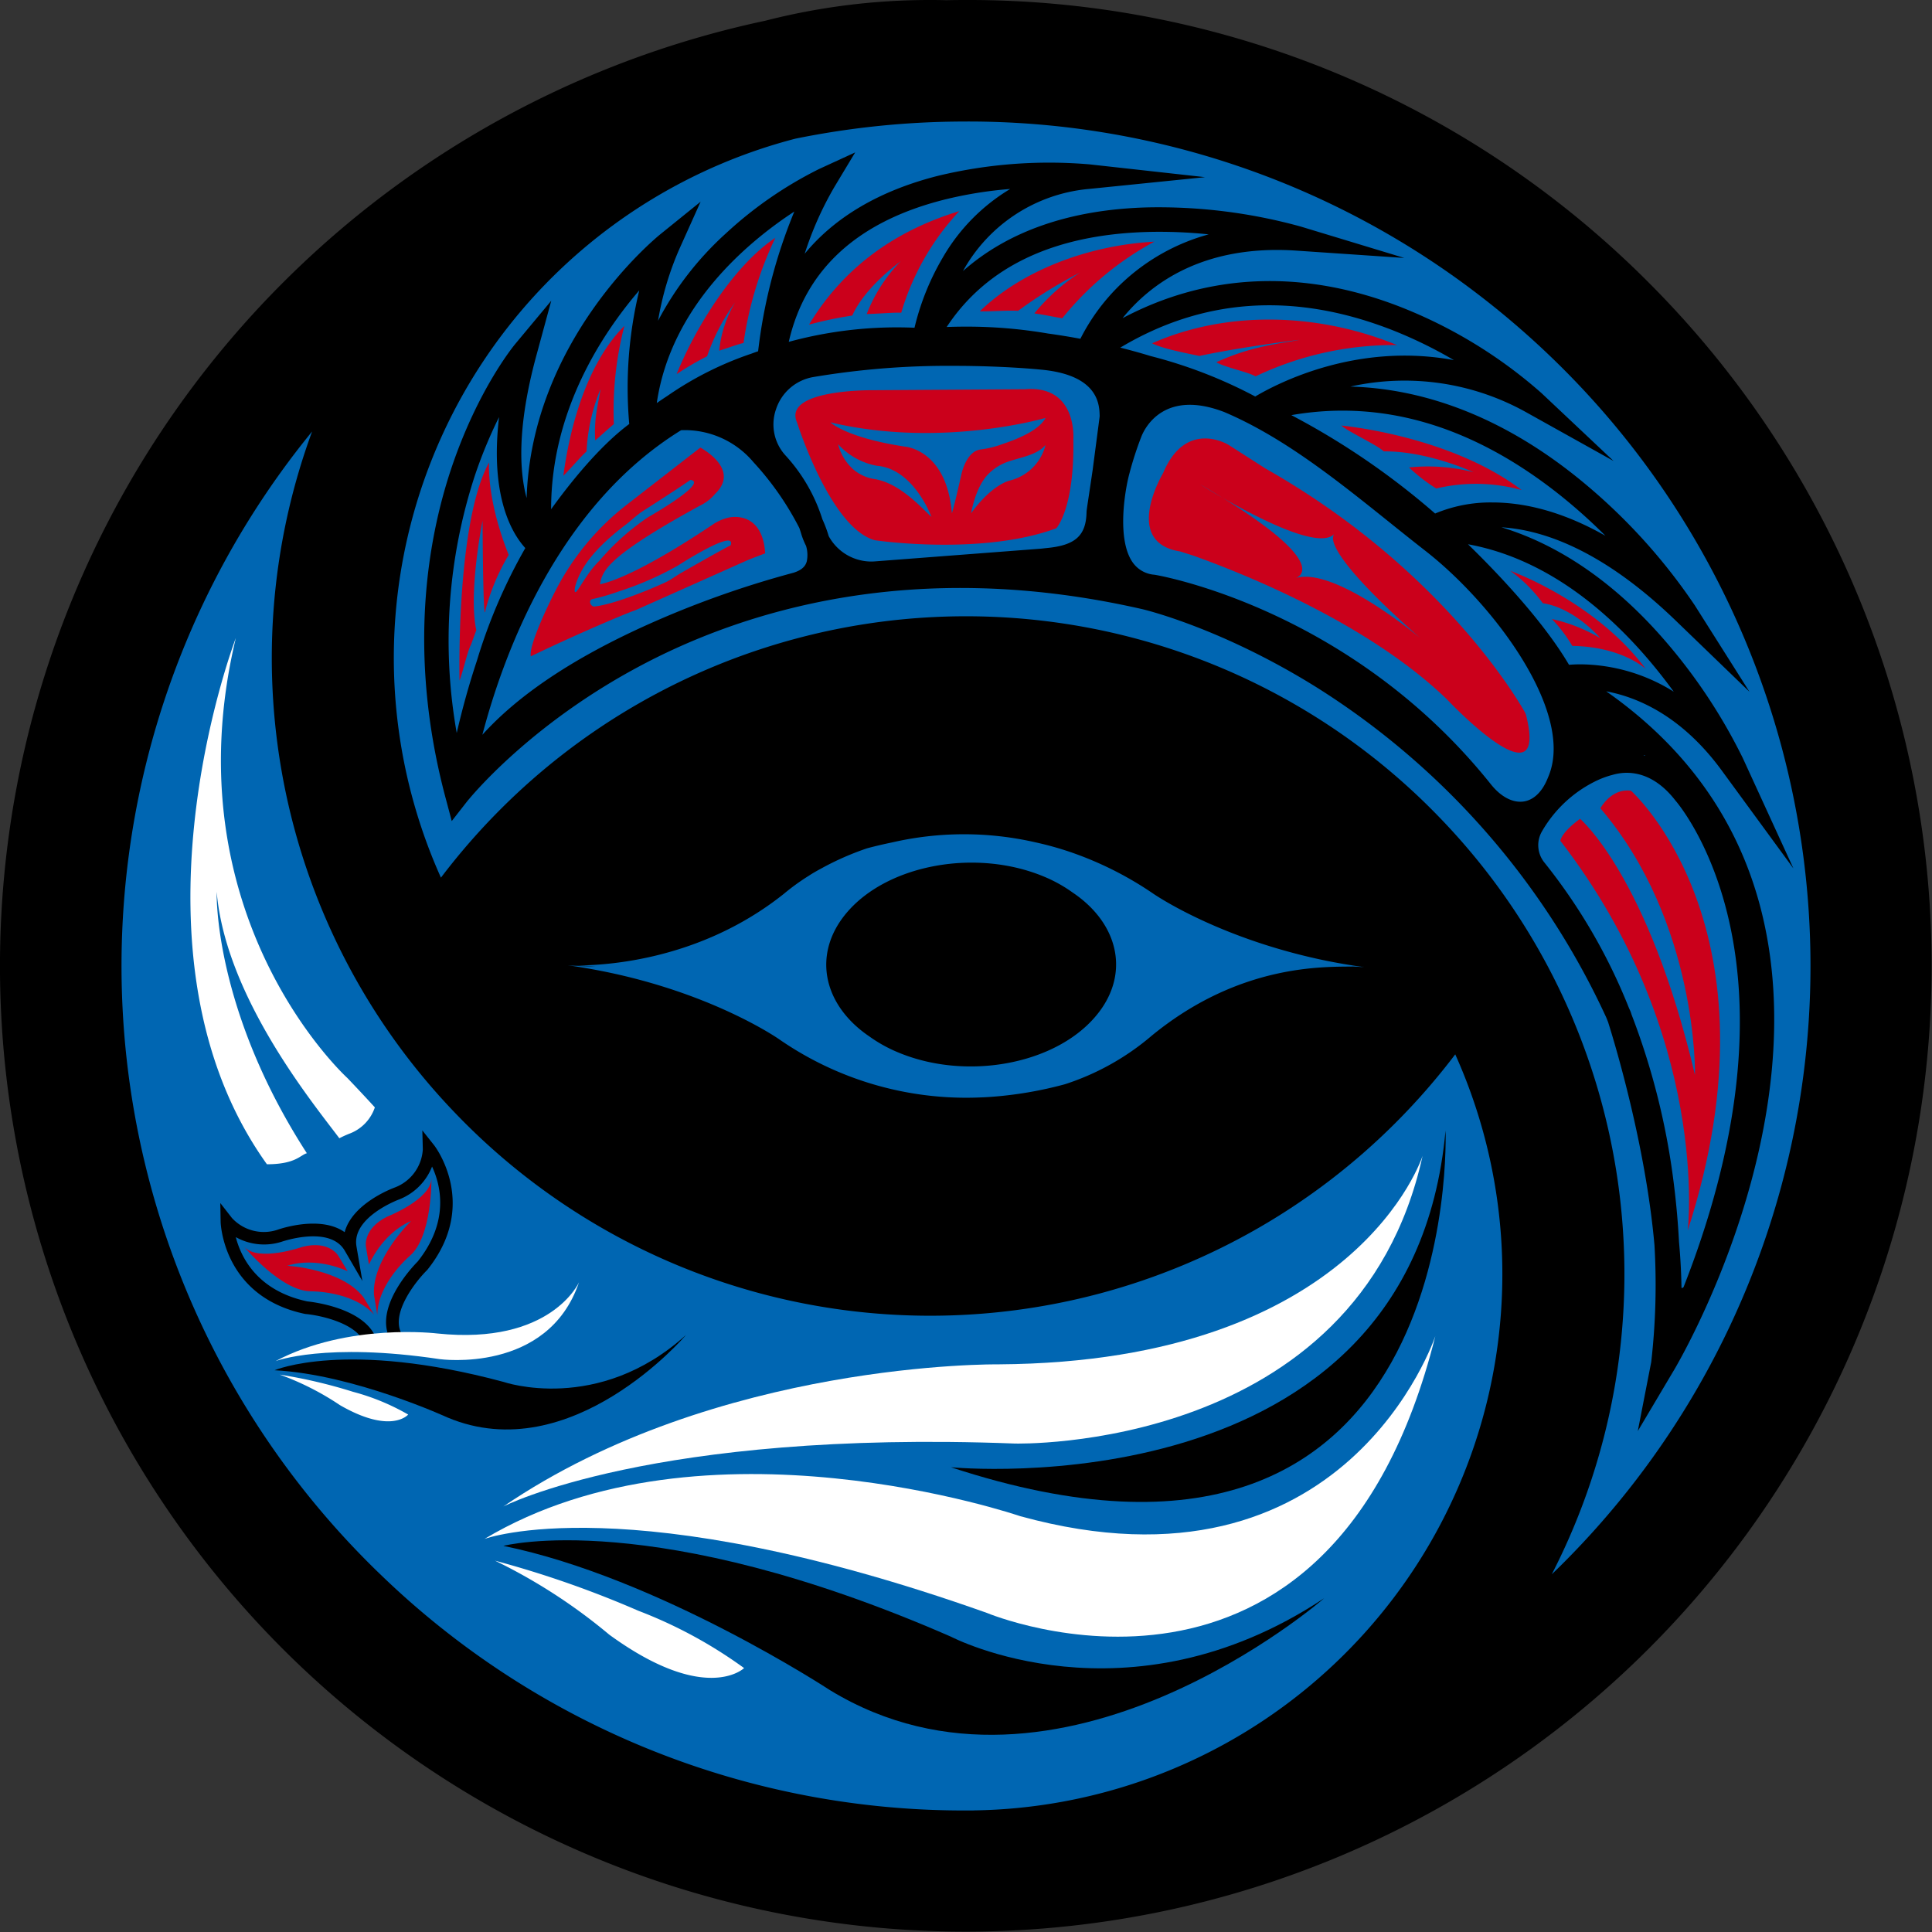 <svg xmlns="http://www.w3.org/2000/svg" xmlns:xlink="http://www.w3.org/1999/xlink" id="blue" width="300" height="300" viewBox="0 0 300 300"><rect x="0" y="0" width="300" height="300" fill="#333333" stroke="none"/><defs><clipPath id="clip-path"><rect id="Rectangle_2505" data-name="Rectangle 2505" width="300" height="300" fill="none"></rect></clipPath></defs><g id="Group_4212" data-name="Group 4212" clip-path="url(#clip-path)"><path id="Path_10256" data-name="Path 10256" d="M290.591,151.454A139.137,139.137,0,1,1,151.454,12.317,139.137,139.137,0,0,1,290.591,151.454" transform="translate(-1.454 -1.454)" fill="#0066b2"></path><path id="Path_10257" data-name="Path 10257" d="M256.069,43.937A149.019,149.019,0,0,0,150,0c-1,0-2.009.009-3.014.033h-.019C146.123.009,145.279,0,144.434,0a102.609,102.609,0,0,0-25.724,3.25c-.01,0-.019,0-.028,0A150.042,150.042,0,0,0,43.937,256.069,150,150,0,0,0,256.069,43.937m-104.9,237.19c-.386,0-.778,0-1.165,0s-.778,0-1.165,0a130.194,130.194,0,0,1-89.789-36.672c-.594-.566-1.184-1.147-1.768-1.731A131.148,131.148,0,0,1,48.465,67a101.91,101.91,0,0,0,22.12,105.729c.534.557,1.071,1.109,1.618,1.655a102.15,102.15,0,0,0,144.467,0,103.2,103.2,0,0,0,9.3-10.665,83.278,83.278,0,0,1-74.807,117.4M89.016,149.913c3.457.038,19.047-.221,32.71-11.127a34.612,34.612,0,0,1,3.9-2.82l.009-.006s.639-.433,1.833-1.072a43.835,43.835,0,0,1,7.168-3.162q1.886-.505,3.87-.911A49.767,49.767,0,0,1,160.8,130.8q.57.124,1.143.264c.108.027.217.052.326.08q2.09.523,4.2,1.251l.056.019h-.007a53.493,53.493,0,0,1,12.463,6.288s9.543,6.692,25.836,10.243c1.995.436,4.1.811,6.291,1.134.459.008.709.026.709.026l-.688-.022c.237.034.462.078.7.111-.366-.035-.945-.082-1.693-.113-4.4.081-17.566-.51-31.286,10.731a39.4,39.4,0,0,1-13.483,7.547,60.5,60.5,0,0,1-11.567,1.967c-.269.019-.541.034-.814.049s-.528.025-.793.035c-.231.009-.46.019-.693.025a51,51,0,0,1-30.49-9.043S111.495,154.7,95.2,151.147c-2.228-.483-4.568-.912-7.038-1.262a35.971,35.971,0,0,0,4.319.142Zm153.713,92.81c-.585.585-1.175,1.165-1.77,1.731A101.928,101.928,0,0,0,223.85,127.267c-.529-.557-1.066-1.1-1.614-1.651a102.15,102.15,0,0,0-144.467,0,103.3,103.3,0,0,0-9.3,10.665A83.287,83.287,0,0,1,123.5,21.534a132.054,132.054,0,0,1,23.327-2.628q1.585-.034,3.175-.037a130.109,130.109,0,0,1,79.708,26.982,132.589,132.589,0,0,1,13.019,11.426,131.139,131.139,0,0,1,0,185.446"></path><path id="Path_10258" data-name="Path 10258" d="M152.183,178.88a22.178,22.178,0,0,0,4.4,2.444c10.478,4.418,24.181,1.983,30.6-5.446,5.561-6.4,3.868-14.436-3.444-19.351a22.028,22.028,0,0,0-4.38-2.446c-10.478-4.417-24.18-1.976-30.6,5.447-5.54,6.411-3.86,14.429,3.426,19.352" transform="translate(-17.173 -17.93)"></path><path id="Path_10259" data-name="Path 10259" d="M258.234,110.517c4.86.907,11.724,3.806,17.934,12.291L287.3,138.02l-7.859-17.136a85.4,85.4,0,0,0-12.231-18.4c-7.661-8.815-16.245-14.7-25.243-17.436,6.378.385,15.658,3.482,27.07,14.5l11.434,11.035-8.494-13.429a90.3,90.3,0,0,0-18.84-20.321c-11.04-8.707-22.8-13.3-34.628-13.638a38.776,38.776,0,0,1,27.426,4.061l13.435,7.493-11.2-10.55a73.8,73.8,0,0,0-22.251-13.512c-15.01-5.755-29.654-5.075-42.791,1.887,4.185-5.188,12.344-11.482,27.009-10.488l16.737,1.135-16.053-4.867a82.993,82.993,0,0,0-23.967-2.978c-11.9.34-21.551,3.72-28.509,9.888a24.9,24.9,0,0,1,19.671-12.768l17.922-1.818L178.04,28.694a73.719,73.719,0,0,0-23.533,1.767c-9.051,2.285-16.023,6.385-20.737,12.11a51.829,51.829,0,0,1,4.645-10.428l3.194-5.308-5.628,2.589a61.662,61.662,0,0,0-14.418,9.958A49.205,49.205,0,0,0,111,52.974a46.911,46.911,0,0,1,3.331-11.192l3.279-7.293-6.219,5.024c-.894.722-20.024,16.484-20.8,41l0-.005v-.005c-1.14-4.2-1.484-11.133,1.527-22.178l2.3-8.461L88.808,56.6c-.228.279-5.705,6.933-9.8,18.972-3.732,10.991-6.944,28.728-1.135,50.984.033.125.066.25.1.377a.028.028,0,0,1,.006.021l.986,3.709,2.3-2.946a.892.892,0,0,0,.093-.12c.049-.06.137-.169.279-.332,1.718-2.051,10.624-12.136,26.253-20.52,16.024-8.607,42.616-17.143,78.327-8.983.119.027,12.158,2.847,27.016,12.12a119.588,119.588,0,0,1,45.007,51.289l.014.033h0q.152.38.3.758c0,.005.011.015,0,.02.938,2.971,5.778,18.851,7.17,34.536a105.685,105.685,0,0,1-.5,18.113c0,.026-.008.048-.008.053l-2.083,10.7,5.558-9.36.054-.087c.917-1.538,22.288-38.029,13.424-71.9-3.577-13.653-11.617-24.9-23.944-33.523m5.957,9.893c.034.034.069.065.1.1a0,0,0,0,0,0,.005l.007.006c-.088-.03-.172-.054-.258-.081Zm4.532-9.832a27.708,27.708,0,0,0-14.461-4.25c-.7,0-1.311.032-1.8.073-4.03-6.852-11.15-14.3-15.682-18.717,14.559,2.651,25.4,13.894,31.945,22.894m-18.031-30.82a83.671,83.671,0,0,1,7.425,6.613c-7.034-4-12.986-5.179-17.556-5.179a22.27,22.27,0,0,0-8.893,1.718,116.535,116.535,0,0,0-22.324-15.276c14.086-2.462,27.969,1.605,41.347,12.124M186.876,39.19a73.553,73.553,0,0,1,9.628.37,31.911,31.911,0,0,0-13.568,7.652,31.4,31.4,0,0,0-6.356,8.562h0q-2.439-.458-4.958-.807a.152.152,0,0,1-.049-.005,74.659,74.659,0,0,0-12.786-1.074c-1.1,0-2.1.023-2.969.056,6.174-9.359,16.6-14.319,31.059-14.753m-31.525-5a63.431,63.431,0,0,1,10.332-1.68,29.77,29.77,0,0,0-10.5,10.7,39.451,39.451,0,0,0-4.361,10.848h-.006a63.868,63.868,0,0,0-19.519,2.192c2.564-11.232,10.64-18.648,24.059-22.06M132.16,36.02a81.233,81.233,0,0,0-5.622,21.691c-.382.131-.77.273-1.156.415a.022.022,0,0,1-.017.005l-.01,0a52.183,52.183,0,0,0-12.931,6.53c-.056.038-.111.071-.167.11-.49.317-.977.649-1.456.987l0,0c2.2-15.109,14.19-25.055,21.361-29.743m-7.054,33.143v.025l-.01-.006Zm-17.025-20.9a64.289,64.289,0,0,0-1.557,20.749c-4.665,3.479-9.219,9.194-12.131,13.234-.017-15.288,7.96-27.317,13.688-33.983M82.831,105.89q-1.759,5.31-3.093,11.1a82.463,82.463,0,0,1,2.83-40.015,72.436,72.436,0,0,1,3.743-9.043c-1.441,12.278,1.98,18.044,4.075,20.339A84.076,84.076,0,0,0,82.891,105.7c-.022.065-.038.125-.06.185m51.255-15.524c-.146.519-.517,1.266-2.066,1.745a150.425,150.425,0,0,0-22.936,8.188c-11.314,5.116-19.806,10.806-25.364,16.974,3.371-12.834,11.792-35.542,30.866-47.3a13.944,13.944,0,0,1,11.226,4.964.872.872,0,0,0,.065.071,45.79,45.79,0,0,1,7.068,10.162c.086.265.176.524.257.8a11.361,11.361,0,0,0,.787,1.978v.011a4.878,4.878,0,0,1,.1,2.405m45.462-22.353-1.031,7.87c-.005.035-.009.071-.012.106-.048.347-.3,2.028-.485,3.267-.482,3.212-.482,3.212-.489,3.511-.093,3.583-1.747,5.074-6.107,5.5-.189.019-.351.035-.482.051l-.5.056-25.782,1.974c-.191.014-.385.022-.578.022A7.552,7.552,0,0,1,137.5,86.42a19.483,19.483,0,0,0-.958-2.566c0-.005-.005-.005-.005-.011l-.019-.041a26.369,26.369,0,0,0-5.67-9.85,7.125,7.125,0,0,1-1.537-7.215,7.4,7.4,0,0,1,5.78-5.019,125.7,125.7,0,0,1,21.864-1.74c7.741,0,13.294.566,13.348.572l.059.005.31.03c8.725.883,8.852,5.42,8.9,7.128a1.824,1.824,0,0,1-.023.3m44.9-13.81a68.4,68.4,0,0,1,10.127,4.885c-15.024-2.792-27.281,3.533-30.848,5.649a73.21,73.21,0,0,0-16.217-6.274l-.034-.011c-.006,0-.018-.005-.022-.005-1.531-.469-3.095-.9-4.68-1.3,12.751-7.632,26.747-8.631,41.674-2.941m20.935,73.422c-1.681.228-3.516-.739-5.046-2.656-21.59-27.036-50.915-32.331-52.152-32.544l-.1-.014a4.54,4.54,0,0,1-3.429-1.979c-2.42-3.561-1.188-11-.5-13.606a52.6,52.6,0,0,1,1.937-5.98c.641-1.53,3.717-7.2,12.825-3.7,9.116,3.871,17.431,10.526,25.545,17.033,1.866,1.5,3.795,3.044,5.706,4.534,10.56,8.24,23.093,24.933,19.158,34.847-.089.22-.177.437-.269.651-.848,1.994-2.155,3.206-3.679,3.414m24.871,75.36a.263.263,0,0,1-.332.156c-.032-2.213-.151-4.533-.37-6.972a.267.267,0,0,0-.005-.065c0-.018-.005-.036-.006-.053-.145-2.73-.387-5.667-.772-8.772a110.986,110.986,0,0,0-6.607-26.586v-.006a.648.648,0,0,1-.027-.087c-.056-.163-.087-.267-.1-.3l-.082-.2c-.054-.12-.108-.235-.163-.355-.005-.011-.005-.021-.011-.027l-.011-.022a88.292,88.292,0,0,0-13.122-22.583,4.28,4.28,0,0,1-.4-4.836,19.582,19.582,0,0,1,8.147-7.718,14.234,14.234,0,0,1,2.59-1.012.123.123,0,0,1,.025-.005c.451-.076,5.351-2.074,10.014,3.983.011.014.024.021.034.034.805.96,6.291,7.889,8.737,20.952,3.526,18.843-1.319,38.649-7.533,54.475" transform="translate(-8.818 -3.168)"></path><path id="Path_10260" data-name="Path 10260" d="M244.229,199.049s3.171,78.594-76.8,52.284c0,0,71.417,7,76.8-52.284" transform="translate(-19.766 -23.499)" fill-rule="evenodd"></path><path id="Path_10261" data-name="Path 10261" d="M216.064,280.2s-41.217,35.9-76.731,14.258c0,0-26.6-17.475-50.706-22.4,0,0,23.228-6.115,69.5,14.1,0,0,27.348,14.338,57.937-5.961" transform="translate(-10.463 -32.015)" fill-rule="evenodd"></path><path id="Path_10262" data-name="Path 10262" d="M62.71,233.373a.985.985,0,0,1-1.386-.718c-.641-3.571-6.928-4.91-9.3-5.124l-.115-.017c-12.718-2.689-13.065-14.143-13.068-14.258l-.051-2.949,1.813,2.327a6.728,6.728,0,0,0,7.126,1.8c.594-.206,6.669-2.215,10.369.393,1.173-4.393,7.183-6.714,7.775-6.933a6.754,6.754,0,0,0,4.362-5.918l-.076-2.949L72,201.343c.072.091,7.073,9.162-1.047,19.312l-.078.086c-1.692,1.671-5.7,6.7-3.932,9.86a.988.988,0,0,1-.614,1.439l-1.727.448Zm-10.443-7.8c.848.085,8.659.986,10.634,5.533l.074-.034,1.767-.668c-1.362-4.767,4.1-10.422,4.7-11.025,4.957-6.229,3.58-11.834,2.229-14.738a9,9,0,0,1-5.029,5.069l-.063.026c-.074.026-7.422,2.751-6.647,7.3l.915,5.368L58.113,217.7c-2.308-3.971-9.682-1.423-9.756-1.4l-.064.02a9,9,0,0,1-7.1-.725c.8,3.1,3.292,8.308,11.077,9.975" transform="translate(-4.58 -23.496)"></path><path id="Path_10263" data-name="Path 10263" d="M112.224,235.046s-17.783,20.9-37.032,12.808c0,0-14.511-6.69-26.848-7.334,0,0,11.076-4.771,35.56,1.812,0,0,14.649,5.077,28.32-7.286" transform="translate(-5.707 -27.748)" fill-rule="evenodd"></path><path id="Path_10264" data-name="Path 10264" d="M227.8,272.066c0-.262-.017-.522-.026-.784.011.25.021.51.026.784" transform="translate(-26.89 -32.026)" fill="#0084c9" fill-rule="evenodd"></path><path id="Path_10265" data-name="Path 10265" d="M84.938,104.305c-.246,2.045-.4-4.276-.46-13.844,0,0-2.244,11.208-.969,17l-.828,2.261c-.535.961-1.263,4.285-1.779,5.565,0,0-.589-24.47,4.59-33.876,0,0-.455,5.6,3.046,14.362a33.579,33.579,0,0,0-3.6,8.533" transform="translate(-9.548 -9.611)" fill="#cb001b"></path><path id="Path_10266" data-name="Path 10266" d="M140.3,73.7s5.174,16.423,12.1,18.276c0,0,16.472,2.447,28.145-1.853,0,0,2.84-2.959,2.656-13.8,0,0,.671-8.445-7.459-7.8l-23.606.154s-14.168-.2-11.835,5.022m27.03,14.078s.607-3.849,2.538-5.946a7.917,7.917,0,0,1,3.351-2.111c2.092-.695,4.341-1,5.667-2.542a7.589,7.589,0,0,1-5.491,5.511s-2.727.489-6.065,5.088M146.669,77.06a10.794,10.794,0,0,0,6.018,3.352c5.735.449,8.484,7.933,8.484,7.933-1.358-1.184-4.82-5.249-8.881-5.876a6.607,6.607,0,0,1-3.156-1.409,7.8,7.8,0,0,1-2.464-4m-1.191-3.392c17.2,4.084,33.412-.69,33.412-.69-.97,1.805-3.884,3.123-6.628,4.038a14.973,14.973,0,0,1-3.37.853c-2.359.211-3.085,3.917-3.085,3.917-1.189,5.3-1.468,6-1.468,6-.808-9.874-7.251-10.343-7.251-10.343-9.2-1.394-11.609-3.77-11.609-3.77" transform="translate(-16.533 -8.086)" fill="#cb001b"></path><path id="Path_10267" data-name="Path 10267" d="M274.73,147s0-1.182,3.051-3.428c0,0,10.565,8.877,17.853,39.8,0,0,.479-23.673-14.7-41.443.83-1.378,2.463-3.024,4.753-2.722,0,0,23.978,21.283,8.814,68.306,0,0,3.629-30.2-19.771-60.514" transform="translate(-32.433 -16.43)" fill="#cb001b"></path><path id="Path_10268" data-name="Path 10268" d="M272.363,107.987a25.454,25.454,0,0,1,7.534,2.98s-3.97-4.694-8.938-5.432a23.009,23.009,0,0,0-5.03-5.026s13.146,4.669,21,15.211c0,0-3.665-3.438-11.39-3.556a22.453,22.453,0,0,0-3.175-4.177" transform="translate(-31.394 -11.866)" fill="#cb001b"></path><path id="Path_10269" data-name="Path 10269" d="M246.668,81.431a28.5,28.5,0,0,1,10.034.745s-7.171-3.326-13.96-3.238c-.9-.931-5.344-2.961-6.583-4.01,0,0,16.768,1.485,28.007,10.015A26.6,26.6,0,0,0,250.9,84.7a26.993,26.993,0,0,1-4.233-3.272" transform="translate(-27.88 -8.846)" fill="#cb001b"></path><path id="Path_10270" data-name="Path 10270" d="M107.031,72.633c-.652.508-2.078,1.849-2.9,2.524-.2-3.621.483-5.6.828-7.988a29.229,29.229,0,0,0-2.171,9.706c-.876.754-2.7,2.92-3.6,3.773.944-7.146,3.492-17.277,9.481-23.282a52.318,52.318,0,0,0-1.64,15.267" transform="translate(-11.71 -6.772)" fill="#cb001b"></path><path id="Path_10271" data-name="Path 10271" d="M185.321,54.439c-.934-.127-3.134-.611-4.342-.745a30.223,30.223,0,0,1,7.126-6.364,69.4,69.4,0,0,0-9.651,5.961c-1.313-.114-4.531.127-5.945.071,6.428-6.213,16.574-10.231,27.1-10.813a46.886,46.886,0,0,0-14.29,11.89" transform="translate(-20.365 -5.023)" fill="#cb001b"></path><path id="Path_10272" data-name="Path 10272" d="M218.9,65.088c-.96-.632-4.816-1.42-6.074-2.2,5.391-2.474,9.566-2.851,12.866-3.463-.435.009-9.462,1.191-15.506,2.49-2.246-.475-5.812-1.158-7.34-1.965,11.924-5.271,26.134-4.63,38.025.274A49.913,49.913,0,0,0,218.9,65.088" transform="translate(-23.947 -6.642)" fill="#cb001b"></path><path id="Path_10273" data-name="Path 10273" d="M134.461,41.869a56.252,56.252,0,0,0-4.942,16.336c-.84.166-2.531.811-3.78,1.19a18.115,18.115,0,0,1,2.476-7.5,31.6,31.6,0,0,0-4.356,8.371,44.542,44.542,0,0,0-4.733,2.774c2.8-6.934,8.675-16.709,15.334-21.175" transform="translate(-14.063 -4.943)" fill="#cb001b"></path><path id="Path_10274" data-name="Path 10274" d="M165.775,37.175a39.328,39.328,0,0,0-9.016,15.779c-1.007-.076-3.825.174-5.36.2a24.245,24.245,0,0,1,5.309-8.225c-.224.22-5.48,3.888-7.553,8.459A58.237,58.237,0,0,0,142.44,54.8c5.894-9.754,14.489-14.93,23.335-17.627" transform="translate(-16.816 -4.389)" fill="#cb001b"></path><path id="Path_10275" data-name="Path 10275" d="M260.888,120.3a2.516,2.516,0,0,0-.262-.654c-1.319-2.32-10.089-16.913-28.921-30.519l-.014-.019-.1-.064a122.246,122.246,0,0,0-11.217-7.184l-5.7-3.651s-6.614-4.157-10.2,4.389c0,0-6.416,10.715,2.668,12.147l2.016.64c8.542,3.059,27.385,10.707,39.409,22.33.032.031.063.063.094.1.925.971,15.571,16.173,12.222,2.491M224.971,98.916s6.364-1.631-11.246-12.5c-2.115-1.216-3.545-2.123-3.545-2.123,1.281.745,2.454,1.45,3.545,2.123,5.263,3.027,14.79,7.978,17.244,5.7.341.039-3.247,1.332,13.423,16.066,0,0-13.36-11.277-19.421-9.27" transform="translate(-23.88 -9.114)" fill="#cb001b"></path><path id="Path_10276" data-name="Path 10276" d="M129.845,95.226c-.38-6.022-4.472-5.746-5.444-5.594l-.045.008c-.1.017-.166.032-.166.032a7.354,7.354,0,0,0-2.557,1.134c-9.815,6.561-15.059,8.724-17.446,9.231l.178-.83c.583-1.556,1.551-3.851,15.367-11.392a7.023,7.023,0,0,0,2.349-1.832h0c3.784-3.655-1.6-6.75-2.154-7.1a.169.169,0,0,0-.216-.023l-11.331,8.8a39.833,39.833,0,0,0-10.8,12.812c-1.744,3.3-4.459,9.223-4.127,10.749,8.076-3.889,15.55-6.967,16.144-7.123a.548.548,0,0,0,.09-.033l17.625-7.865Zm-28.558,2.817c1.826-3.44,5.754-6.382,7-7.336.754-.586,1.766-1.534,2.568-2.043,6.593-4.22,7.384-4.846,7.384-4.846,2.922.422-6.6,5.816-6.6,5.816a37.313,37.313,0,0,0-7.479,6.682.1.1,0,0,0-.025.031c-1.766,1.7-2.892,3.969-3.551,4.751-.523.622-.5-.775.7-3.055m23.2-4.059s-.921.41-7.716,4.3c-.824.475-1.573,1.066-2.441,1.463-1.914.889-7.655,3.331-10.937,3.735-.64.079-1.04-.921-.431-1.132a34.435,34.435,0,0,0,4.13-1.2,49.515,49.515,0,0,0,9.168-4l.026-.016c.363-.235,9.163-5.874,8.2-3.146" transform="translate(-11.029 -9.306)" fill="#cb001b"></path><path id="Path_10277" data-name="Path 10277" d="M232.94,235.257s-13.9,41.865-64.443,27.949c0,0-49.1-16.851-83.2,3.533,0,0,22.294-8.3,78.015,11.486,0,0,53.265,22.357,69.628-42.967" transform="translate(-10.07 -27.773)" fill="#fff" fill-rule="evenodd"></path><path id="Path_10278" data-name="Path 10278" d="M231.357,203.513s-10.15,32.015-65.843,32.367c0,0-43.682-.568-76.888,22.07,0,0,23.145-11.934,79.423-9.771,0,0,53.158,1.468,63.309-44.666" transform="translate(-10.463 -24.026)" fill="#fff" fill-rule="evenodd"></path><path id="Path_10279" data-name="Path 10279" d="M87.161,274.781a159.559,159.559,0,0,1,22.271,7.784,70.8,70.8,0,0,1,16.4,8.894s-5.9,5.759-20.937-5.191a86.516,86.516,0,0,0-17.735-11.487" transform="translate(-10.29 -32.439)" fill="#fff" fill-rule="evenodd"></path><path id="Path_10280" data-name="Path 10280" d="M49.243,242.017a79.145,79.145,0,0,1,11.394,2.675,35.137,35.137,0,0,1,8.557,3.53s-2.609,3.15-10.6-1.465a42.924,42.924,0,0,0-9.35-4.74" transform="translate(-5.813 -28.571)" fill="#fff" fill-rule="evenodd"></path><path id="Path_10281" data-name="Path 10281" d="M95.628,225.776s-4.338,9.783-21.99,7.941c0,0-13.816-1.713-25.128,4.292,0,0,7.75-2.968,25.5-.308,0,0,16.784,2.331,21.619-11.925" transform="translate(-5.727 -26.654)" fill="#fff" fill-rule="evenodd"></path><path id="Path_10282" data-name="Path 10282" d="M61.32,227l.208.343c-3.366-4.439-11.848-4.919-11.848-4.919,4.691-1.493,9.382.86,9.382.86l-1.5-2.476s-1.441-2.359-5.5-1.322c0,0-6.869,2.419-9.073,0,0,0,5.789,6.945,10.395,6.908,0,0,6.509-.061,9.782,3.634Z" transform="translate(-5.074 -25.881)" fill="#cb001b"></path><path id="Path_10283" data-name="Path 10283" d="M65.606,225.152l.066.4c-.347-5.56,5.765-11.46,5.765-11.46-4.529,1.931-6.547,6.775-6.547,6.775l-.476-2.857s-.448-2.727,3.306-4.592c0,0,6.783-2.651,6.873-5.922,0,0,.147,9.04-3.366,12.018,0,0-4.971,4.2-5.039,9.138Z" transform="translate(-7.602 -24.495)" fill="#cb001b"></path><path id="Path_10284" data-name="Path 10284" d="M62.163,185.216a6.6,6.6,0,0,1-3.807,4.025,15.889,15.889,0,0,0-1.707.769c-3.922-5.247-17.632-21.857-19.045-38.254,0,0-.582,18.025,14,40.577-1.015.279-1.75,1.714-6.2,1.714-23.318-32.553-5.181-80.792-4.827-81.715-10.342,43.2,17.307,68.308,17.307,68.308q2.217,2.315,4.282,4.576" transform="translate(-3.957 -13.261)" fill="#fff" fill-rule="evenodd"></path></g></svg>